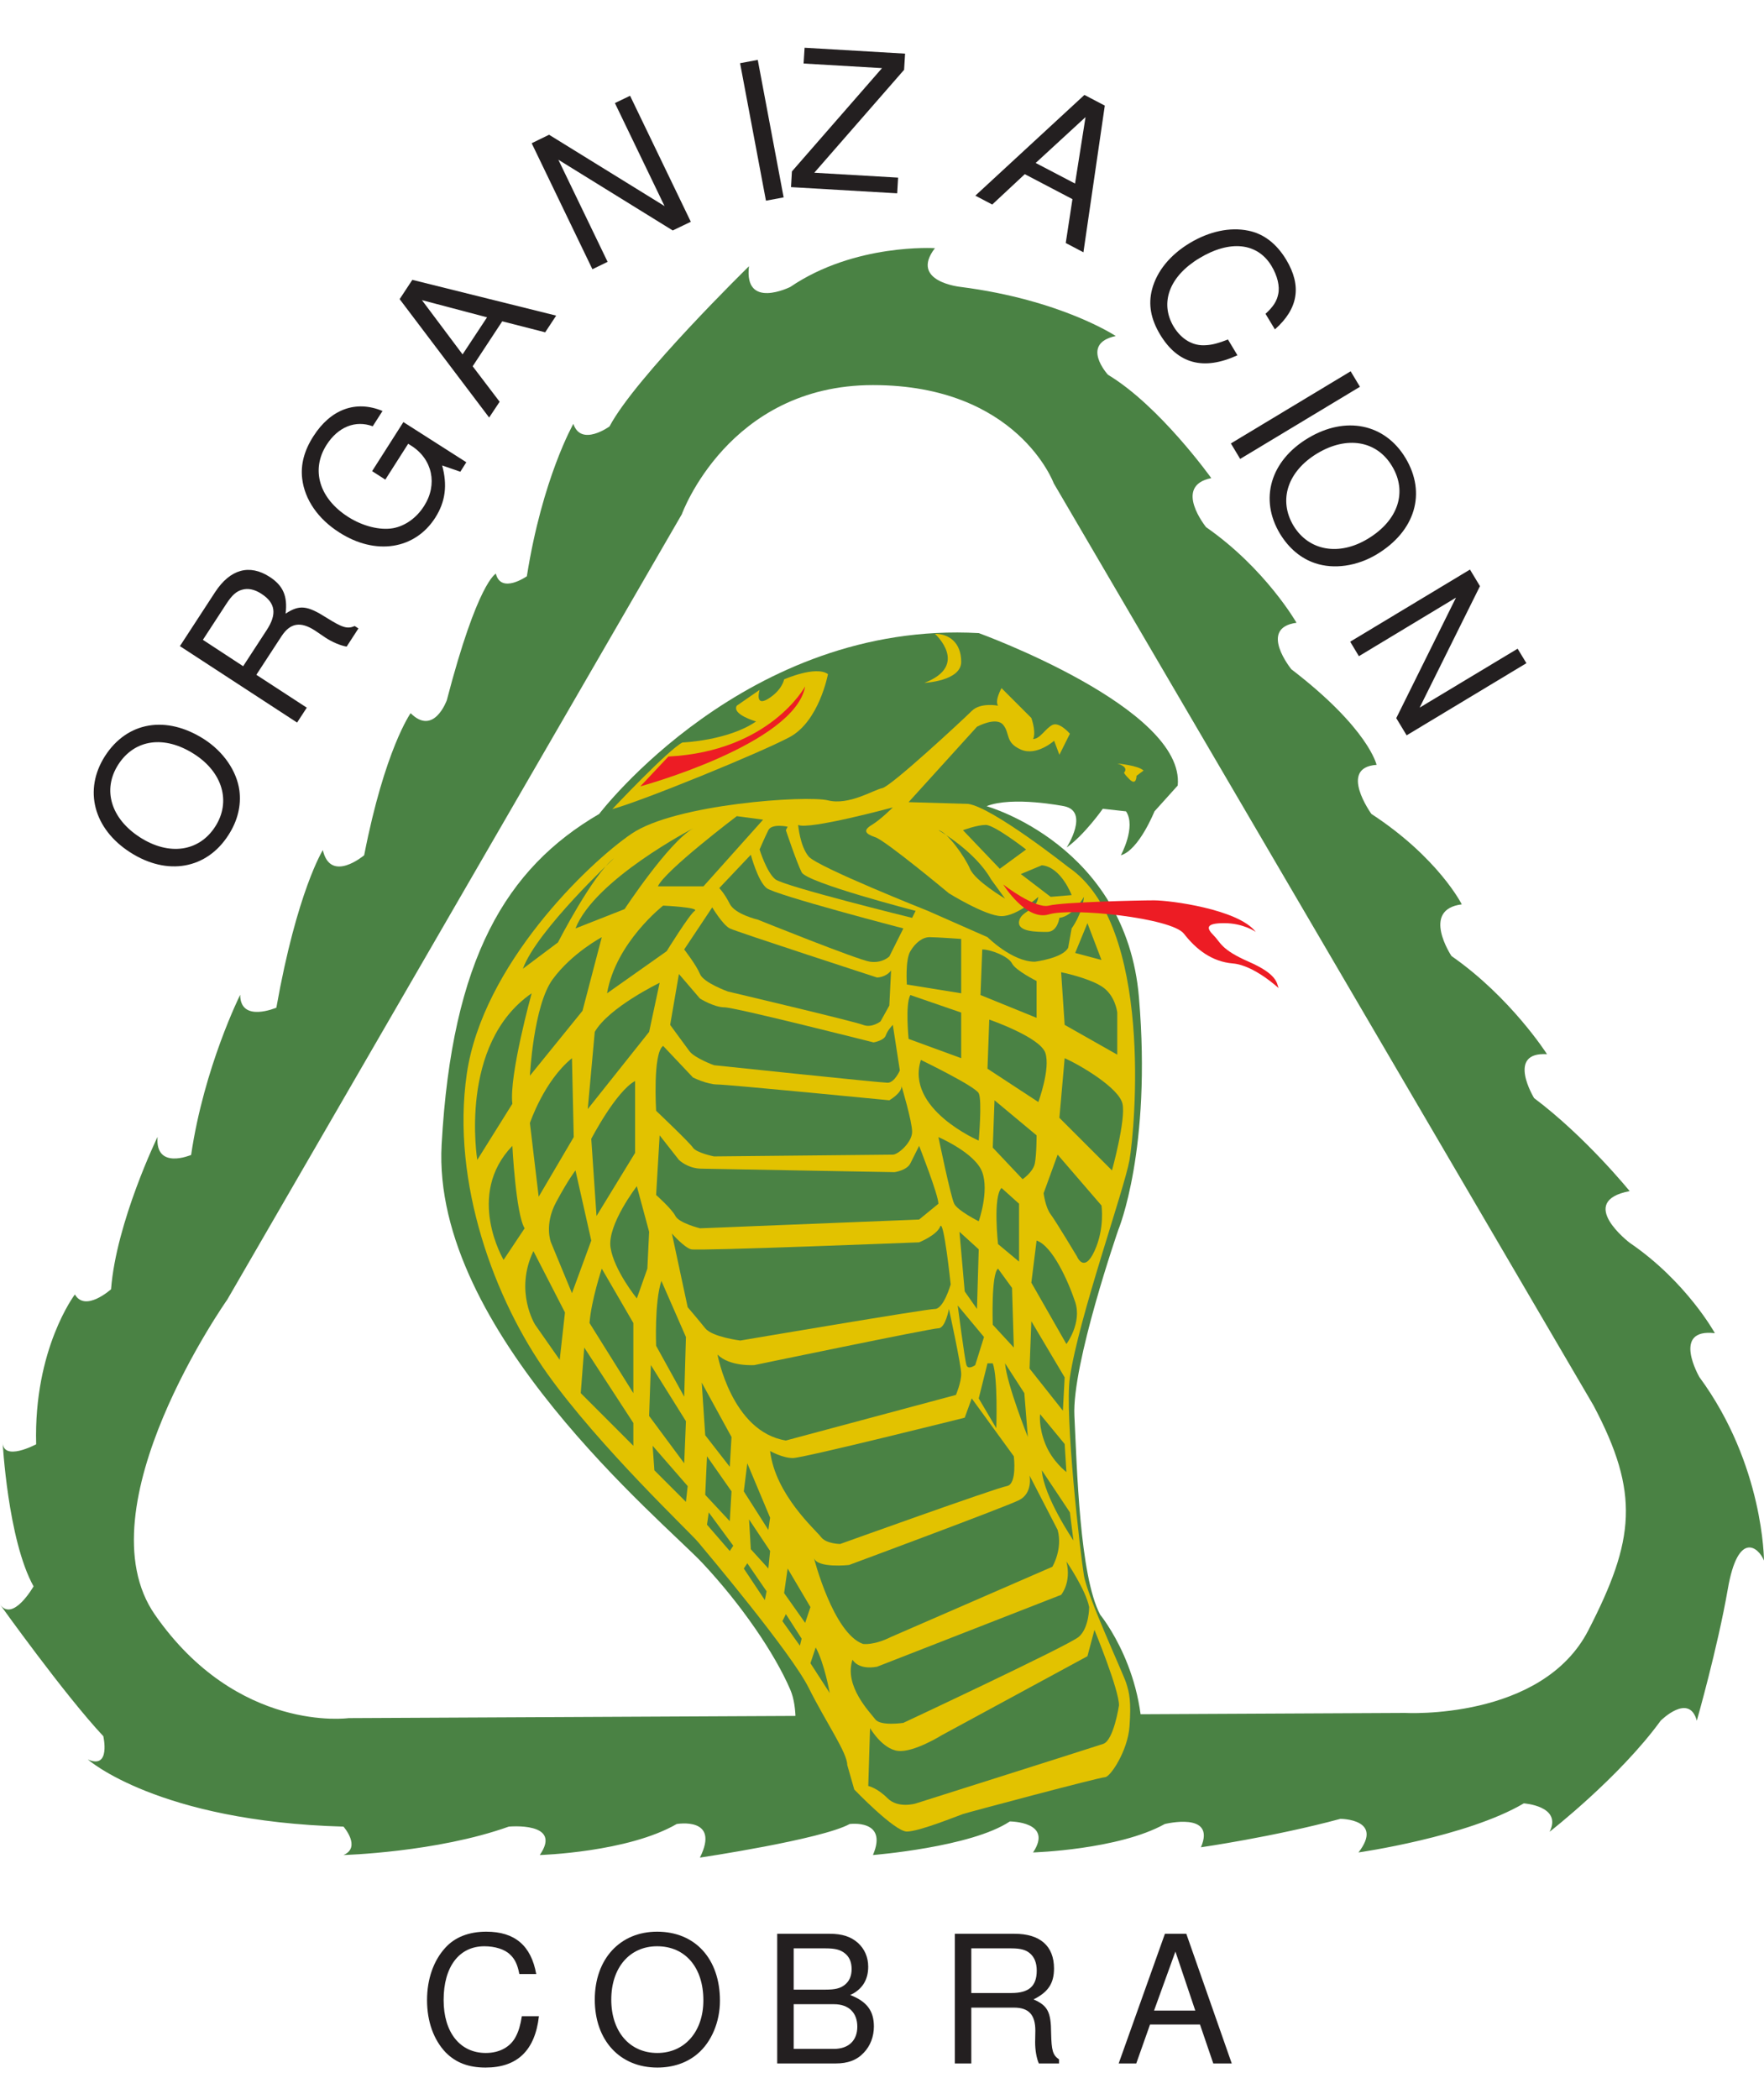 <?xml version="1.0" encoding="UTF-8"?>
<svg xmlns="http://www.w3.org/2000/svg" xmlns:xlink="http://www.w3.org/1999/xlink" width="275.92pt" height="328.24pt" viewBox="0 0 275.92 328.24" version="1.1">
<defs>
<g>
<symbol overflow="visible" id="glyph0-0">
<path style="stroke:none;" d=""/>
</symbol>
<symbol overflow="visible" id="glyph0-1">
<path style="stroke:none;" d="M -12.422 -21.828 C -15.797 -16.547 -14.219 -10.453 -8.453 -6.766 C -2.672 -3.062 3.484 -4.156 6.891 -9.484 C 8.344 -11.719 8.906 -14.125 8.609 -16.438 C 8.203 -19.5 6.109 -22.531 3.094 -24.469 C -2.828 -28.266 -8.953 -27.234 -12.422 -21.828 Z M -10.344 -20.5 C -7.781 -24.484 -3.125 -25.141 1.547 -22.141 C 5.984 -19.297 7.328 -14.688 4.828 -10.812 C 2.297 -6.859 -2.406 -6.219 -6.938 -9.125 C -11.484 -12.047 -12.859 -16.578 -10.344 -20.5 Z M -10.344 -20.5 "/>
</symbol>
<symbol overflow="visible" id="glyph1-0">
<path style="stroke:none;" d=""/>
</symbol>
<symbol overflow="visible" id="glyph1-1">
<path style="stroke:none;" d="M -4.844 -9.812 L -0.906 -15.844 C 0.453 -17.922 2.062 -18.203 4.328 -16.734 L 5.938 -15.641 C 7.062 -14.906 8.297 -14.391 9.281 -14.219 L 11.125 -17.062 L 10.547 -17.438 C 9.375 -16.938 8.609 -17.188 6.141 -18.734 C 3.094 -20.672 1.891 -20.797 -0.266 -19.375 C 0.062 -22.109 -0.641 -23.734 -2.734 -25.109 C -5.906 -27.172 -8.938 -26.344 -11.297 -22.734 L -16.797 -14.297 L 1.531 -2.344 L 3.047 -4.672 Z M -6.906 -11.156 L -13.203 -15.281 L -9.516 -20.938 C -8.656 -22.25 -7.984 -22.859 -7.094 -23.109 C -6.156 -23.391 -5.125 -23.188 -4.031 -22.469 C -1.844 -21.047 -1.594 -19.297 -3.219 -16.812 Z M -6.906 -11.156 "/>
</symbol>
<symbol overflow="visible" id="glyph2-0">
<path style="stroke:none;" d=""/>
</symbol>
<symbol overflow="visible" id="glyph2-1">
<path style="stroke:none;" d="M 1.703 -24.141 L -3.188 -16.469 L -1.125 -15.141 L 2.453 -20.75 L 2.969 -20.422 C 6.25 -18.328 7.094 -14.391 4.938 -11.016 C 3.75 -9.141 1.969 -7.891 0.094 -7.547 C -1.984 -7.188 -4.656 -7.859 -6.938 -9.312 C -11.469 -12.203 -12.797 -16.688 -10.312 -20.578 C -8.516 -23.391 -5.797 -24.484 -3.094 -23.484 L -1.562 -25.875 C -5.734 -27.609 -9.672 -26.156 -12.375 -21.922 C -13.812 -19.688 -14.391 -17.484 -14.125 -15.281 C -13.734 -12.016 -11.641 -8.984 -8.312 -6.875 C -2.656 -3.25 3.5 -4.203 6.688 -9.188 C 8.281 -11.688 8.609 -14.266 7.766 -17.359 L 10.609 -16.375 L 11.547 -17.859 Z M 1.703 -24.141 "/>
</symbol>
<symbol overflow="visible" id="glyph3-0">
<path style="stroke:none;" d=""/>
</symbol>
<symbol overflow="visible" id="glyph3-1">
<path style="stroke:none;" d="M 2.328 -15.484 L 9.047 -13.766 L 10.766 -16.375 L -11.734 -21.969 L -13.719 -18.953 L 0.281 -0.438 L 1.922 -2.906 L -2.297 -8.453 Z M -0.047 -16.109 L -3.875 -10.312 L -10.234 -18.797 Z M -0.047 -16.109 "/>
</symbol>
<symbol overflow="visible" id="glyph4-0">
<path style="stroke:none;" d=""/>
</symbol>
<symbol overflow="visible" id="glyph4-1">
<path style="stroke:none;" d="M 7.953 -28.109 L 5.578 -26.969 L 13.344 -10.859 L -4.719 -22.016 L -7.438 -20.688 L 2.062 -0.984 L 4.438 -2.141 L -3.266 -18.109 L 14.625 -7.047 L 17.453 -8.406 Z M 7.953 -28.109 "/>
</symbol>
<symbol overflow="visible" id="glyph5-0">
<path style="stroke:none;" d=""/>
</symbol>
<symbol overflow="visible" id="glyph5-1">
<path style="stroke:none;" d="M 1.672 -22.578 L -1.094 -22.062 L 2.953 -0.562 L 5.719 -1.078 Z M 1.672 -22.578 "/>
</symbol>
<symbol overflow="visible" id="glyph6-0">
<path style="stroke:none;" d=""/>
</symbol>
<symbol overflow="visible" id="glyph6-1">
<path style="stroke:none;" d="M 18.688 -20.828 L 2.969 -21.75 L 2.812 -19.281 L 15.078 -18.562 L 0.984 -2.406 L 0.844 0.047 L 17.453 1.016 L 17.594 -1.438 L 4.484 -2.203 L 18.531 -18.297 Z M 18.688 -20.828 "/>
</symbol>
<symbol overflow="visible" id="glyph7-0">
<path style="stroke:none;" d=""/>
</symbol>
<symbol overflow="visible" id="glyph7-1">
<path style="stroke:none;" d="M 15.641 0.781 L 14.594 7.641 L 17.359 9.094 L 20.703 -13.844 L 17.516 -15.516 L 0.453 0.234 L 3.094 1.625 L 8.188 -3.125 Z M 16.047 -1.656 L 9.891 -4.875 L 17.688 -12.047 Z M 16.047 -1.656 "/>
</symbol>
<symbol overflow="visible" id="glyph8-0">
<path style="stroke:none;" d=""/>
</symbol>
<symbol overflow="visible" id="glyph8-1">
<path style="stroke:none;" d="M 23.188 9.234 C 26.844 6 27.422 2.438 24.953 -1.672 C 23.422 -4.203 21.406 -5.734 19.031 -6.203 C 16.156 -6.797 12.922 -6.094 9.891 -4.281 C 6.797 -2.422 4.719 0.125 3.969 2.984 C 3.359 5.328 3.766 7.594 5.234 10.047 C 8 14.625 12.016 15.719 17.328 13.281 L 15.844 10.812 C 14.422 11.375 13.391 11.656 12.422 11.703 C 10.406 11.875 8.578 10.812 7.359 8.812 C 5.125 5.078 6.688 0.922 11.359 -1.891 C 16.156 -4.797 20.469 -4.328 22.656 -0.688 C 23.578 0.844 23.984 2.5 23.703 3.734 C 23.484 4.812 22.953 5.672 21.719 6.797 Z M 23.188 9.234 "/>
</symbol>
<symbol overflow="visible" id="glyph9-0">
<path style="stroke:none;" d=""/>
</symbol>
<symbol overflow="visible" id="glyph9-1">
<path style="stroke:none;" d="M 21.734 -6.297 L 20.281 -8.719 L 1.547 2.562 L 3 4.984 Z M 21.734 -6.297 "/>
</symbol>
<symbol overflow="visible" id="glyph10-0">
<path style="stroke:none;" d=""/>
</symbol>
<symbol overflow="visible" id="glyph10-1">
<path style="stroke:none;" d="M 25.062 -1.469 C 21.828 -6.844 15.672 -8.094 9.812 -4.562 C 3.938 -1.031 2.172 4.969 5.438 10.391 C 6.828 12.672 8.719 14.25 10.922 14.984 C 13.859 15.984 17.5 15.453 20.562 13.609 C 26.594 9.984 28.375 4.031 25.062 -1.469 Z M 22.953 -0.203 C 25.406 3.844 23.922 8.312 19.172 11.172 C 14.656 13.906 9.938 13.062 7.547 9.125 C 5.141 5.109 6.641 0.609 11.25 -2.172 C 15.891 -4.969 20.562 -4.188 22.953 -0.203 Z M 22.953 -0.203 "/>
</symbol>
<symbol overflow="visible" id="glyph11-0">
<path style="stroke:none;" d=""/>
</symbol>
<symbol overflow="visible" id="glyph11-1">
<path style="stroke:none;" d="M 28.734 5.312 L 27.359 3.047 L 12.031 12.266 L 21.469 -6.734 L 19.906 -9.328 L 1.172 1.953 L 2.531 4.219 L 17.719 -4.938 L 8.375 13.906 L 10 16.594 Z M 28.734 5.312 "/>
</symbol>
<symbol overflow="visible" id="glyph12-0">
<path style="stroke:none;" d=""/>
</symbol>
<symbol overflow="visible" id="glyph12-1">
<path style="stroke:none;" d="M 18.406 -13.984 C 17.609 -18.438 15.047 -20.609 10.594 -20.609 C 7.875 -20.609 5.672 -19.75 4.172 -18.078 C 2.344 -16.078 1.328 -13.188 1.328 -9.906 C 1.328 -6.562 2.359 -3.703 4.25 -1.719 C 5.844 -0.109 7.844 0.641 10.484 0.641 C 15.438 0.641 18.219 -2.031 18.828 -7.391 L 16.156 -7.391 C 15.938 -6 15.656 -5.062 15.234 -4.25 C 14.406 -2.594 12.688 -1.641 10.516 -1.641 C 6.484 -1.641 3.922 -4.859 3.922 -9.922 C 3.922 -15.125 6.344 -18.328 10.297 -18.328 C 11.938 -18.328 13.469 -17.859 14.297 -17.047 C 15.047 -16.359 15.469 -15.516 15.766 -13.984 Z M 18.406 -13.984 "/>
</symbol>
<symbol overflow="visible" id="glyph12-2">
<path style="stroke:none;" d="M 10.812 -20.609 C 5 -20.609 1.062 -16.328 1.062 -9.984 C 1.062 -3.609 4.984 0.641 10.844 0.641 C 13.328 0.641 15.484 -0.109 17.125 -1.5 C 19.328 -3.359 20.641 -6.516 20.641 -9.812 C 20.641 -16.359 16.766 -20.609 10.812 -20.609 Z M 10.812 -18.328 C 15.219 -18.328 18.047 -15.016 18.047 -9.875 C 18.047 -4.984 15.125 -1.641 10.844 -1.641 C 6.516 -1.641 3.641 -4.984 3.641 -9.984 C 3.641 -14.984 6.516 -18.328 10.812 -18.328 Z M 10.812 -18.328 "/>
</symbol>
<symbol overflow="visible" id="glyph12-3">
<path style="stroke:none;" d="M 2.203 0 L 11.344 0 C 13.266 0 14.688 -0.531 15.766 -1.703 C 16.766 -2.75 17.328 -4.203 17.328 -5.781 C 17.328 -8.234 16.219 -9.703 13.625 -10.703 C 15.484 -11.562 16.438 -13.047 16.438 -15.125 C 16.438 -16.625 15.875 -17.906 14.828 -18.859 C 13.734 -19.828 12.375 -20.281 10.422 -20.281 L 2.203 -20.281 Z M 4.781 -11.547 L 4.781 -18 L 9.797 -18 C 11.234 -18 12.047 -17.797 12.734 -17.266 C 13.469 -16.719 13.844 -15.875 13.844 -14.766 C 13.844 -13.656 13.469 -12.828 12.734 -12.266 C 12.047 -11.734 11.234 -11.547 9.797 -11.547 Z M 4.781 -2.281 L 4.781 -9.266 L 11.094 -9.266 C 13.375 -9.266 14.734 -7.953 14.734 -5.75 C 14.734 -3.594 13.375 -2.281 11.094 -2.281 Z M 4.781 -2.281 "/>
</symbol>
<symbol overflow="visible" id="glyph12-4">
<path style="stroke:none;" d="M 5.172 -8.734 L 11.844 -8.734 C 14.156 -8.734 15.188 -7.625 15.188 -5.125 L 15.156 -3.312 C 15.156 -2.062 15.375 -0.828 15.734 0 L 18.891 0 L 18.891 -0.641 C 17.906 -1.312 17.719 -2.031 17.656 -4.734 C 17.641 -8.062 17.109 -9.062 14.906 -10.016 C 17.188 -11.156 18.109 -12.516 18.109 -14.859 C 18.109 -18.359 15.938 -20.281 11.938 -20.281 L 2.594 -20.281 L 2.594 0 L 5.172 0 Z M 5.172 -11.016 L 5.172 -18 L 11.438 -18 C 12.875 -18 13.719 -17.766 14.344 -17.219 C 15.047 -16.625 15.406 -15.719 15.406 -14.516 C 15.406 -12.094 14.188 -11.016 11.438 -11.016 Z M 5.172 -11.016 "/>
</symbol>
<symbol overflow="visible" id="glyph12-5">
<path style="stroke:none;" d="M 13.188 -6.094 L 15.266 0 L 18.156 0 L 11.047 -20.281 L 7.703 -20.281 L 0.469 0 L 3.219 0 L 5.375 -6.094 Z M 12.453 -8.266 L 6 -8.266 L 9.344 -17.5 Z M 12.453 -8.266 "/>
</symbol>
</g>
<clipPath id="clip1">
  <path d="M 0 38 L 275.922 38 L 275.922 291 L 0 291 Z M 0 38 "/>
</clipPath>
</defs>
<g id="surface1">
<g clip-path="url(#clip1)" clip-rule="nonzero">
<path style=" stroke:none;fill-rule:nonzero;fill:rgb(28.999%,50.999%,26.7%);fill-opacity:1;" d="M 106.648 80.418 C 106.648 80.418 113.922 60.219 136.543 60.219 C 159.168 60.219 164.82 75.57 164.82 75.57 L 249.254 219.789 C 256.523 233.527 255.719 240.797 248.445 254.938 C 241.176 269.074 219.762 267.863 219.762 267.863 L 54.535 268.672 C 54.535 268.672 37.164 271.094 24.238 252.512 C 12.594 235.773 35.551 203.227 35.551 203.227 L 106.648 80.418 M 117.152 41.637 C 117.152 41.637 99.379 59.008 95.34 66.684 C 95.34 66.684 90.895 69.914 89.684 66.281 C 89.684 66.281 84.836 74.762 82.41 90.113 C 82.41 90.113 78.371 92.941 77.562 89.711 C 77.562 89.711 74.734 90.922 69.887 109.504 C 69.887 109.504 67.867 115.16 64.23 111.523 C 64.23 111.523 60.191 117.18 56.961 133.742 C 56.961 133.742 51.711 138.188 50.496 132.938 C 50.496 132.938 46.457 139.398 43.227 157.578 C 43.227 157.578 37.57 160.004 37.57 155.559 C 37.57 155.559 31.914 166.871 29.895 180.605 C 29.895 180.605 24.238 183.027 24.645 177.777 C 24.645 177.777 18.18 191.105 17.371 201.609 C 17.371 201.609 13.332 205.246 11.715 202.422 C 11.715 202.422 5.25 210.902 5.656 225.852 C 5.656 225.852 0.406 228.676 0.406 225.445 C 0.406 225.445 1.211 240.797 5.25 248.07 C 5.25 248.07 2.02 253.723 0 250.895 C 0 250.895 10.098 265.035 16.16 271.5 C 16.16 271.5 17.371 276.75 13.734 275.137 C 13.734 275.137 24.645 284.832 53.73 285.641 C 53.73 285.641 56.559 288.871 53.73 290.082 C 53.73 290.082 68.273 289.68 79.582 285.641 C 79.582 285.641 88.066 284.832 84.43 290.082 C 84.43 290.082 98.168 289.68 105.844 285.234 C 105.844 285.234 112.711 284.023 109.477 290.488 C 109.477 290.488 128.465 287.66 132.906 285.234 C 132.906 285.234 138.969 284.426 136.543 290.082 C 136.543 290.082 151.895 288.871 157.953 284.832 C 157.953 284.832 164.82 284.832 161.59 289.68 C 161.59 289.68 174.922 289.273 182.191 285.234 C 182.191 285.234 190.273 283.215 187.848 288.871 C 187.848 288.871 199.16 287.254 209.664 284.426 C 209.664 284.426 216.531 284.43 212.492 289.68 C 212.492 289.68 229.457 287.254 238.348 282.004 C 238.348 282.004 244.402 282.406 242.387 286.445 C 242.387 286.445 253.293 277.961 259.758 269.074 C 259.758 269.074 264.199 264.633 265.41 269.074 C 265.41 269.074 268.645 257.766 270.262 248.473 C 271.875 239.184 275.105 242.012 275.914 244.031 C 275.914 244.031 275.914 229.082 265.816 215.348 C 265.816 215.348 261.371 207.672 268.238 208.48 C 268.238 208.48 263.797 200.398 254.906 194.34 C 254.906 194.34 246.426 187.879 254.906 186.262 C 254.906 186.262 248.039 177.777 239.961 171.719 C 239.961 171.719 235.52 164.445 241.98 164.852 C 241.98 164.852 236.324 155.965 227.035 149.5 C 227.035 149.5 222.188 142.227 228.648 141.422 C 228.648 141.422 225.016 134.148 214.512 127.281 C 214.512 127.281 209.262 120.012 215.32 119.605 C 215.32 119.605 214.105 113.949 201.988 104.656 C 201.988 104.656 196.734 98.195 202.797 97.387 C 202.797 97.387 197.945 88.902 188.656 82.441 C 188.656 82.441 183.402 75.977 189.465 74.766 C 189.465 74.766 181.387 63.453 173.305 58.605 C 173.305 58.605 168.863 53.758 174.52 52.547 C 174.52 52.547 166.031 46.891 150.277 44.871 C 150.277 44.871 142.199 44.062 146.238 38.809 C 146.238 38.809 133.715 38.004 123.617 44.871 C 123.617 44.871 116.344 48.504 117.152 41.637 "/>
</g>
<path style=" stroke:none;fill-rule:nonzero;fill:rgb(28.999%,50.999%,26.7%);fill-opacity:1;" d="M 122.402 281.602 C 122.402 281.602 126.039 269.883 123.617 264.23 C 121.191 258.574 115.941 250.898 109.883 244.434 C 103.82 237.969 67.465 208.074 69.078 178.988 C 70.695 149.902 79.18 135.766 93.723 127.281 C 93.723 127.281 116.75 96.984 153.105 99.004 C 153.105 99.004 185.426 110.719 184.215 122.84 L 180.578 126.879 C 180.578 126.879 178.152 132.938 175.324 133.746 C 175.324 133.746 177.746 129.301 176.133 126.879 L 172.496 126.473 C 172.496 126.473 169.672 130.516 166.844 132.531 C 166.844 132.531 170.477 126.879 166.438 126.07 C 166.438 126.07 158.359 124.453 154.316 126.07 C 154.316 126.07 176.133 132.129 178.152 155.965 C 180.172 179.801 174.922 192.32 174.922 192.32 C 174.922 192.32 167.648 213.328 168.055 221.406 C 168.457 229.488 168.863 246.453 172.094 252.512 C 172.094 252.512 179.77 261.805 178.559 275.137 C 178.559 275.137 176.941 279.176 174.922 279.176 C 172.902 279.176 153.105 283.617 150.277 285.641 C 147.449 287.66 140.984 290.082 139.371 287.66 C 137.758 285.234 134.117 281.598 130.887 282.004 C 127.656 282.406 123.617 285.641 122.402 281.602 "/>
<path style=" stroke:none;fill-rule:nonzero;fill:rgb(88.599%,76.099%,0%);fill-opacity:1;" d="M 174.758 119.402 C 174.758 119.402 178.047 119.676 178.871 120.5 L 177.773 121.32 C 177.773 121.32 177.773 122.969 176.676 121.871 C 175.578 120.773 175.855 120.773 175.855 120.773 C 175.855 120.773 176.676 119.949 174.758 119.402 "/>
<path style=" stroke:none;fill-rule:nonzero;fill:rgb(88.599%,76.099%,0%);fill-opacity:1;" d="M 146.234 99.109 C 146.234 99.109 151.719 104.047 144.59 106.785 C 144.59 106.785 150.348 106.512 150.348 103.496 C 150.348 100.48 148.43 99.109 146.234 99.109 "/>
<path style=" stroke:none;fill-rule:nonzero;fill:rgb(88.599%,76.099%,0%);fill-opacity:1;" d="M 118.812 107.887 C 118.812 107.887 117.988 110.629 120.184 109.258 C 122.375 107.887 122.648 106.238 122.648 106.238 C 122.648 106.238 127.586 104.047 129.508 105.414 C 129.508 105.414 128.137 112.82 123.473 115.289 C 118.812 117.758 100.711 125.16 95.773 126.531 C 95.773 126.531 104.551 117.207 106.742 116.109 C 106.742 116.109 113.875 115.836 118.262 112.82 C 118.262 112.82 114.422 111.723 115.246 110.352 L 118.812 107.887 "/>
<path style=" stroke:none;fill-rule:nonzero;fill:rgb(92.899%,10.999%,14.099%);fill-opacity:1;" d="M 125.941 107.336 C 125.941 107.336 120.457 117.484 104.551 118.305 L 100.16 122.969 C 100.16 122.969 124.297 116.387 125.941 107.336 "/>
<path style=" stroke:none;fill-rule:nonzero;fill:rgb(88.599%,76.099%,0%);fill-opacity:1;" d="M 132.523 275.996 L 133.621 279.836 C 133.621 279.836 139.93 286.414 141.848 286.414 C 143.766 286.414 149.801 283.949 150.625 283.672 C 151.445 283.398 172.016 277.914 172.836 277.914 C 173.66 277.914 176.402 273.801 176.676 269.961 C 176.949 266.121 176.676 264.75 176.129 263.105 C 175.578 261.461 170.094 249.668 169.547 246.375 C 168.996 243.086 166.492 221.246 167.352 215.387 C 168.723 206.062 175.852 186.043 176.676 181.383 C 177.5 176.719 180.516 144.633 167.078 135.582 C 167.078 135.582 155.285 126.258 151.445 125.711 L 142.121 125.438 L 152.816 113.645 C 152.816 113.645 155.836 111.996 156.93 113.367 C 158.027 114.738 157.203 116.113 159.672 117.211 C 162.141 118.305 164.883 115.836 164.883 115.836 L 165.707 118.031 L 167.352 114.738 C 167.352 114.738 165.707 112.82 164.609 113.367 C 163.512 113.918 162.691 115.562 161.594 115.562 C 161.594 115.562 162.141 114.738 161.32 112.273 L 156.656 107.609 C 156.656 107.609 155.559 109.527 156.109 110.352 C 156.109 110.352 153.367 109.805 151.996 111.176 C 150.625 112.547 139.379 122.969 138.008 123.242 C 136.637 123.516 132.797 125.984 129.508 125.16 C 126.215 124.34 105.648 125.711 98.793 130.371 C 91.934 135.035 75.48 150.938 73.012 167.941 C 70.543 184.945 77.402 203.32 85.629 214.84 C 93.855 226.355 107.84 239.52 109.215 241.168 C 110.586 242.812 123.746 258.441 126.488 263.93 C 129.23 269.414 132.523 274.074 132.523 275.996 "/>
<path style=" stroke:none;fill-rule:nonzero;fill:rgb(28.999%,50.999%,26.7%);fill-opacity:1;" d="M 87.273 147.375 L 81.789 151.488 C 83.98 145.457 96.047 134.211 96.047 134.211 C 92.758 136.68 87.273 147.375 87.273 147.375 "/>
<path style=" stroke:none;fill-rule:nonzero;fill:rgb(28.999%,50.999%,26.7%);fill-opacity:1;" d="M 108.391 129.551 C 108.391 129.551 93.031 137.504 90.016 145.184 L 97.695 142.164 C 97.695 142.164 104.551 131.742 108.391 129.551 "/>
<path style=" stroke:none;fill-rule:nonzero;fill:rgb(28.999%,50.999%,26.7%);fill-opacity:1;" d="M 115.246 127.629 C 115.246 127.629 104.004 136.133 102.906 138.602 L 110.035 138.602 L 119.359 128.18 L 115.246 127.629 "/>
<path style=" stroke:none;fill-rule:nonzero;fill:rgb(28.999%,50.999%,26.7%);fill-opacity:1;" d="M 86.449 153.137 C 83.434 157.25 82.887 168.219 82.887 168.219 L 91.113 158.07 L 94.129 146.555 C 94.129 146.555 89.465 149.02 86.449 153.137 "/>
<path style=" stroke:none;fill-rule:nonzero;fill:rgb(28.999%,50.999%,26.7%);fill-opacity:1;" d="M 103.727 141.617 C 103.727 141.617 96.324 147.375 94.953 155.328 L 104.277 148.746 C 104.277 148.746 107.84 142.988 108.664 142.438 C 109.488 141.891 103.727 141.617 103.727 141.617 "/>
<path style=" stroke:none;fill-rule:nonzero;fill:rgb(28.999%,50.999%,26.7%);fill-opacity:1;" d="M 74.656 181.383 L 80.141 172.605 C 79.594 168.219 83.16 155.328 83.16 155.328 C 71.641 163.281 74.656 181.383 74.656 181.383 "/>
<path style=" stroke:none;fill-rule:nonzero;fill:rgb(28.999%,50.999%,26.7%);fill-opacity:1;" d="M 78.77 197.012 L 82.062 192.078 C 80.691 189.887 80.141 179.188 80.141 179.188 C 72.738 186.867 78.77 197.012 78.77 197.012 "/>
<path style=" stroke:none;fill-rule:nonzero;fill:rgb(28.999%,50.999%,26.7%);fill-opacity:1;" d="M 82.887 175.621 L 84.258 187.141 L 89.742 177.816 L 89.465 165.477 C 85.078 169.039 82.887 175.621 82.887 175.621 "/>
<path style=" stroke:none;fill-rule:nonzero;fill:rgb(28.999%,50.999%,26.7%);fill-opacity:1;" d="M 93.031 161.363 L 91.934 173.43 L 101.535 161.363 L 103.18 153.684 C 103.18 153.684 95.227 157.523 93.031 161.363 "/>
<path style=" stroke:none;fill-rule:nonzero;fill:rgb(28.999%,50.999%,26.7%);fill-opacity:1;" d="M 92.484 178.09 L 93.305 190.156 L 99.34 180.285 L 99.34 169.039 C 96.324 170.688 92.484 178.09 92.484 178.09 "/>
<path style=" stroke:none;fill-rule:nonzero;fill:rgb(28.999%,50.999%,26.7%);fill-opacity:1;" d="M 87 187.965 C 85.078 191.527 86.176 194.27 86.176 194.27 L 89.465 202.223 L 92.484 193.996 L 90.016 183.027 C 90.016 183.027 88.918 184.398 87 187.965 "/>
<path style=" stroke:none;fill-rule:nonzero;fill:rgb(28.999%,50.999%,26.7%);fill-opacity:1;" d="M 83.707 207.16 L 87.547 212.645 L 88.371 205.242 L 83.434 195.641 C 80.418 201.949 83.707 207.16 83.707 207.16 "/>
<path style=" stroke:none;fill-rule:nonzero;fill:rgb(28.999%,50.999%,26.7%);fill-opacity:1;" d="M 90.84 217.855 L 99.066 226.086 L 99.066 222.52 L 91.387 210.727 L 90.84 217.855 "/>
<path style=" stroke:none;fill-rule:nonzero;fill:rgb(28.999%,50.999%,26.7%);fill-opacity:1;" d="M 92.211 206.887 L 99.066 217.855 L 99.066 206.887 L 94.129 198.387 C 94.129 198.387 92.484 203.32 92.211 206.887 "/>
<path style=" stroke:none;fill-rule:nonzero;fill:rgb(28.999%,50.999%,26.7%);fill-opacity:1;" d="M 99.613 185.496 C 99.613 185.496 94.953 191.531 95.5 195.094 C 96.047 198.66 99.613 203.047 99.613 203.047 L 101.258 198.387 L 101.535 192.625 L 99.613 185.496 "/>
<path style=" stroke:none;fill-rule:nonzero;fill:rgb(28.999%,50.999%,26.7%);fill-opacity:1;" d="M 102.629 210.453 L 107.02 218.406 L 107.293 209.082 L 103.453 200.305 C 102.355 203.594 102.629 210.453 102.629 210.453 "/>
<path style=" stroke:none;fill-rule:nonzero;fill:rgb(28.999%,50.999%,26.7%);fill-opacity:1;" d="M 101.535 221.422 L 107.02 228.824 L 107.293 222.242 L 101.809 213.469 L 101.535 221.422 "/>
<path style=" stroke:none;fill-rule:nonzero;fill:rgb(28.999%,50.999%,26.7%);fill-opacity:1;" d="M 102.355 229.922 L 107.293 234.859 L 107.566 232.391 L 102.082 226.086 L 102.355 229.922 "/>
<path style=" stroke:none;fill-rule:nonzero;fill:rgb(28.999%,50.999%,26.7%);fill-opacity:1;" d="M 109.762 216.211 L 110.309 224.438 L 114.148 229.375 L 114.422 224.715 L 109.762 216.211 "/>
<path style=" stroke:none;fill-rule:nonzero;fill:rgb(28.999%,50.999%,26.7%);fill-opacity:1;" d="M 116.344 233.215 L 120.184 239.246 L 120.457 237.328 L 116.891 228.824 L 116.344 233.215 "/>
<path style=" stroke:none;fill-rule:nonzero;fill:rgb(28.999%,50.999%,26.7%);fill-opacity:1;" d="M 110.309 233.762 L 114.148 237.875 L 114.422 233.215 L 110.586 227.73 L 110.309 233.762 "/>
<path style=" stroke:none;fill-rule:nonzero;fill:rgb(28.999%,50.999%,26.7%);fill-opacity:1;" d="M 110.586 238.426 L 114.148 242.539 L 114.695 241.715 L 110.859 236.504 L 110.586 238.426 "/>
<path style=" stroke:none;fill-rule:nonzero;fill:rgb(28.999%,50.999%,26.7%);fill-opacity:1;" d="M 117.164 237.602 L 117.441 242.262 L 120.184 245.281 L 120.457 242.539 L 117.164 237.602 "/>
<path style=" stroke:none;fill-rule:nonzero;fill:rgb(28.999%,50.999%,26.7%);fill-opacity:1;" d="M 116.344 245.281 L 119.633 250.215 L 119.906 248.844 L 116.891 244.457 L 116.344 245.281 "/>
<path style=" stroke:none;fill-rule:nonzero;fill:rgb(28.999%,50.999%,26.7%);fill-opacity:1;" d="M 123.199 245.281 L 122.648 249.121 L 125.941 253.781 L 126.766 251.312 L 123.199 245.281 "/>
<path style=" stroke:none;fill-rule:nonzero;fill:rgb(28.999%,50.999%,26.7%);fill-opacity:1;" d="M 122.379 253.508 L 125.117 257.348 L 125.391 256.25 L 122.926 252.41 L 122.379 253.508 "/>
<path style=" stroke:none;fill-rule:nonzero;fill:rgb(28.999%,50.999%,26.7%);fill-opacity:1;" d="M 127.59 257.621 L 126.766 260.09 L 129.781 264.75 C 129.781 264.75 128.961 260.09 127.59 257.621 "/>
<path style=" stroke:none;fill-rule:nonzero;fill:rgb(28.999%,50.999%,26.7%);fill-opacity:1;" d="M 123.199 129.277 C 123.199 129.277 120.73 128.727 120.184 129.824 C 119.633 130.922 118.812 132.84 118.812 132.84 C 118.812 132.84 119.906 136.406 121.277 137.504 C 122.648 138.602 142.672 143.535 142.672 143.535 L 143.219 142.438 C 143.219 142.438 126.215 138.051 125.391 136.406 C 124.57 134.762 122.926 129.824 122.926 129.824 L 123.199 129.277 "/>
<path style=" stroke:none;fill-rule:nonzero;fill:rgb(28.999%,50.999%,26.7%);fill-opacity:1;" d="M 112.504 138.875 C 112.504 138.875 113.324 139.695 114.148 141.344 C 114.973 142.988 118.535 143.812 118.535 143.812 C 118.535 143.812 134.168 150.117 136.09 150.391 C 138.008 150.664 139.105 149.57 139.105 149.57 L 141.301 145.184 C 141.301 145.184 121.277 139.973 119.906 138.875 C 118.535 137.777 117.441 133.664 117.441 133.664 L 112.504 138.875 "/>
<path style=" stroke:none;fill-rule:nonzero;fill:rgb(28.999%,50.999%,26.7%);fill-opacity:1;" d="M 107.02 148.473 C 107.02 148.473 108.938 150.941 109.488 152.312 C 110.035 153.684 113.875 155.055 113.875 155.055 C 113.875 155.055 133.621 159.719 134.992 160.266 C 136.363 160.812 137.734 159.719 137.734 159.719 L 139.105 157.25 L 139.379 151.766 C 138.559 152.859 137.184 152.859 137.184 152.859 C 137.184 152.859 115.246 145.73 114.148 145.184 C 113.051 144.633 111.406 141.891 111.406 141.891 L 107.02 148.473 "/>
<path style=" stroke:none;fill-rule:nonzero;fill:rgb(28.999%,50.999%,26.7%);fill-opacity:1;" d="M 104.824 160.266 C 104.824 160.266 107.02 163.281 107.84 164.379 C 108.664 165.477 111.68 166.574 111.68 166.574 C 111.68 166.574 137.734 169.316 138.832 169.316 C 139.926 169.316 140.75 167.395 140.75 167.395 L 139.652 160.266 C 139.652 160.266 138.832 161.09 138.555 161.91 C 138.281 162.734 136.637 163.008 136.637 163.008 C 136.637 163.008 114.973 157.523 113.324 157.523 C 111.68 157.523 109.488 156.152 109.488 156.152 L 106.195 152.312 L 104.824 160.266 "/>
<path style=" stroke:none;fill-rule:nonzero;fill:rgb(28.999%,50.999%,26.7%);fill-opacity:1;" d="M 102.629 173.703 C 102.629 173.703 107.84 178.641 108.391 179.465 C 108.938 180.285 111.68 180.836 111.68 180.836 C 111.68 180.836 138.832 180.559 139.652 180.559 C 140.477 180.559 142.672 178.641 142.672 176.992 C 142.672 175.348 141.023 169.863 141.023 169.863 C 141.023 170.961 139.105 172.059 139.105 172.059 C 139.105 172.059 113.875 169.59 112.23 169.59 C 110.586 169.59 108.391 168.492 108.391 168.492 L 103.727 163.555 C 102.082 164.652 102.629 173.703 102.629 173.703 "/>
<path style=" stroke:none;fill-rule:nonzero;fill:rgb(28.999%,50.999%,26.7%);fill-opacity:1;" d="M 102.629 186.867 C 102.629 186.867 105.098 189.059 105.648 190.156 C 106.195 191.258 109.488 192.078 109.488 192.078 L 143.766 190.707 L 146.785 188.238 C 146.785 186.867 143.766 179.188 143.766 179.188 C 143.766 179.188 142.945 180.836 142.395 181.93 C 141.848 183.027 139.926 183.301 139.926 183.301 L 109.762 182.754 C 107.566 182.754 106.195 181.383 106.195 181.383 L 103.18 177.543 L 102.629 186.867 "/>
<path style=" stroke:none;fill-rule:nonzero;fill:rgb(28.999%,50.999%,26.7%);fill-opacity:1;" d="M 107.566 204.418 C 107.566 204.418 109.215 206.34 110.309 207.711 C 111.406 209.082 115.797 209.629 115.797 209.629 C 115.797 209.629 144.863 204.691 146.234 204.691 C 147.605 204.691 148.703 200.852 148.703 200.852 C 148.703 200.852 147.605 190.434 147.059 191.805 C 146.508 193.176 143.766 194.27 143.766 194.27 C 143.766 194.27 109.215 195.641 108.117 195.367 C 107.02 195.094 105.098 192.898 105.098 192.898 L 107.566 204.418 "/>
<path style=" stroke:none;fill-rule:nonzero;fill:rgb(28.999%,50.999%,26.7%);fill-opacity:1;" d="M 112.23 211.824 C 112.23 211.824 114.422 223.891 122.926 225.262 L 149.527 218.133 C 149.527 218.133 150.348 216.211 150.348 214.84 C 150.348 213.469 148.43 204.691 148.43 204.691 C 148.43 204.691 147.879 207.711 146.785 207.711 C 145.688 207.711 117.988 213.469 117.988 213.469 C 117.988 213.469 114.148 213.742 112.23 211.824 "/>
<path style=" stroke:none;fill-rule:nonzero;fill:rgb(28.999%,50.999%,26.7%);fill-opacity:1;" d="M 128.41 240.344 C 129.23 241.441 131.426 241.441 131.426 241.441 C 131.426 241.441 155.836 232.664 157.48 232.391 C 159.125 232.117 158.578 227.727 158.578 227.727 L 151.996 218.68 L 150.898 221.695 C 150.898 221.695 125.668 228.004 124.023 228.004 C 122.379 228.004 120.457 226.906 120.457 226.906 C 121.277 233.762 127.59 239.246 128.41 240.344 "/>
<path style=" stroke:none;fill-rule:nonzero;fill:rgb(28.999%,50.999%,26.7%);fill-opacity:1;" d="M 127.312 243.633 C 127.312 243.633 130.328 255.43 134.992 257.074 C 134.992 257.074 136.637 257.348 139.379 255.977 L 164.609 245.004 C 164.609 245.004 166.254 242.262 165.434 239.246 L 161.043 230.746 C 161.043 230.746 161.594 233.488 159.398 234.586 C 157.207 235.68 132.797 244.73 132.797 244.73 C 132.797 244.73 127.859 245.281 127.312 243.633 "/>
<path style=" stroke:none;fill-rule:nonzero;fill:rgb(28.999%,50.999%,26.7%);fill-opacity:1;" d="M 136.91 268.863 C 137.734 269.961 141.301 269.414 141.301 269.414 C 141.301 269.414 167.078 257.348 168.723 255.977 C 170.367 254.605 170.367 251.312 170.367 251.312 C 169.82 248.57 166.805 244.184 166.805 244.184 C 167.629 247.473 165.98 249.395 165.98 249.395 L 137.184 260.637 C 134.172 261.184 133.348 259.539 133.348 259.539 C 131.977 263.652 136.09 267.77 136.91 268.863 "/>
<path style=" stroke:none;fill-rule:nonzero;fill:rgb(28.999%,50.999%,26.7%);fill-opacity:1;" d="M 135.812 279.285 C 135.812 279.285 137.184 279.559 138.832 281.207 C 140.477 282.852 143.219 282.027 143.219 282.027 C 143.219 282.027 170.918 273.254 172.562 272.703 C 174.207 272.156 175.031 266.672 175.031 266.672 C 175.031 264.203 171.191 254.879 171.191 254.879 L 170.094 258.992 L 147.332 271.332 C 147.332 271.332 142.945 274.074 140.477 273.801 C 138.008 273.527 136.09 270.234 136.09 270.234 L 135.812 279.285 "/>
<path style=" stroke:none;fill-rule:nonzero;fill:rgb(28.999%,50.999%,26.7%);fill-opacity:1;" d="M 139.652 126.258 C 139.652 126.258 126.488 129.824 124.844 129 C 124.844 129 125.117 132.293 126.488 133.938 C 127.859 135.582 145.137 142.438 145.137 142.438 L 154.465 146.551 C 154.465 146.551 158.301 150.391 161.867 150.391 C 161.867 150.391 166.254 149.844 167.078 148.199 L 167.625 145.18 C 167.625 145.18 169.273 142.988 169.547 140.246 C 169.547 140.246 167.898 143.262 165.707 143.535 C 165.707 143.535 165.434 145.73 163.789 145.73 C 162.141 145.73 159.125 145.73 159.398 144.086 C 159.672 142.438 162.141 142.438 162.414 140.246 C 162.414 140.246 159.125 143.262 156.656 143.262 C 154.188 143.262 148.43 139.695 148.43 139.695 C 148.43 139.695 138.555 131.469 136.91 130.922 C 135.266 130.371 134.992 129.824 136.363 129 C 137.734 128.18 139.652 126.258 139.652 126.258 "/>
<path style=" stroke:none;fill-rule:nonzero;fill:rgb(28.999%,50.999%,26.7%);fill-opacity:1;" d="M 150.625 129.824 L 156.383 135.855 L 160.496 132.84 C 160.496 132.84 155.562 129 154.188 129 C 152.816 129 150.625 129.824 150.625 129.824 "/>
<path style=" stroke:none;fill-rule:nonzero;fill:rgb(28.999%,50.999%,26.7%);fill-opacity:1;" d="M 162.965 135.309 L 159.672 136.68 L 164.336 140.246 L 167.625 139.973 C 167.625 139.973 165.98 135.582 162.965 135.309 "/>
<path style=" stroke:none;fill-rule:nonzero;fill:rgb(28.999%,50.999%,26.7%);fill-opacity:1;" d="M 168.176 149.02 L 172.289 150.117 L 170.094 144.359 Z M 168.176 149.02 "/>
<path style=" stroke:none;fill-rule:nonzero;fill:rgb(28.999%,50.999%,26.7%);fill-opacity:1;" d="M 165.98 152.035 L 166.531 160.266 L 174.758 164.926 L 174.758 158.344 C 174.758 158.344 174.484 155.602 172.289 154.23 C 170.094 152.859 165.98 152.035 165.98 152.035 "/>
<path style=" stroke:none;fill-rule:nonzero;fill:rgb(28.999%,50.999%,26.7%);fill-opacity:1;" d="M 153.641 148.473 L 153.367 155.602 L 162.141 159.168 L 162.141 153.406 C 162.141 153.406 158.852 151.762 158.301 150.664 C 157.754 149.57 155.012 148.473 153.641 148.473 "/>
<path style=" stroke:none;fill-rule:nonzero;fill:rgb(28.999%,50.999%,26.7%);fill-opacity:1;" d="M 145.414 146.551 C 144.316 146.551 143.219 147.375 142.395 148.746 C 141.574 150.117 141.848 153.957 141.848 153.957 L 150.348 155.328 L 150.348 146.828 C 150.348 146.828 146.512 146.551 145.414 146.551 "/>
<path style=" stroke:none;fill-rule:nonzero;fill:rgb(28.999%,50.999%,26.7%);fill-opacity:1;" d="M 142.121 162.461 L 150.348 165.477 L 150.348 158.344 L 142.395 155.602 C 141.574 156.973 142.121 162.461 142.121 162.461 "/>
<path style=" stroke:none;fill-rule:nonzero;fill:rgb(28.999%,50.999%,26.7%);fill-opacity:1;" d="M 154.738 159.441 L 154.461 167.121 L 162.414 172.332 C 162.414 172.332 164.336 167.121 163.512 164.652 C 162.691 162.184 154.738 159.441 154.738 159.441 "/>
<path style=" stroke:none;fill-rule:nonzero;fill:rgb(28.999%,50.999%,26.7%);fill-opacity:1;" d="M 166.531 165.477 L 165.707 174.801 L 173.934 183.027 C 173.934 183.027 176.129 175.074 175.578 172.605 C 175.031 170.137 169 166.57 166.531 165.477 "/>
<path style=" stroke:none;fill-rule:nonzero;fill:rgb(28.999%,50.999%,26.7%);fill-opacity:1;" d="M 153.09 178.363 C 153.09 178.363 153.641 172.059 153.09 170.961 C 152.543 169.863 144.043 165.75 144.043 165.75 C 141.574 173.43 153.09 178.363 153.09 178.363 "/>
<path style=" stroke:none;fill-rule:nonzero;fill:rgb(28.999%,50.999%,26.7%);fill-opacity:1;" d="M 155.559 172.059 L 155.285 179.461 L 159.949 184.398 C 159.949 184.398 161.594 183.301 161.867 181.93 C 162.141 180.559 162.141 177.543 162.141 177.543 L 155.559 172.059 "/>
<path style=" stroke:none;fill-rule:nonzero;fill:rgb(28.999%,50.999%,26.7%);fill-opacity:1;" d="M 165.434 180.559 L 163.238 186.594 C 163.238 186.594 163.512 188.785 164.336 189.883 C 165.16 190.98 168.449 196.465 168.449 196.465 C 168.449 196.465 169.547 199.207 171.191 195.641 C 172.836 192.078 172.289 188.512 172.289 188.512 L 165.434 180.559 "/>
<path style=" stroke:none;fill-rule:nonzero;fill:rgb(28.999%,50.999%,26.7%);fill-opacity:1;" d="M 149.254 188.238 C 149.801 189.336 153.09 190.98 153.09 190.98 C 153.09 190.98 154.738 186.316 153.641 183.301 C 152.543 180.281 146.785 177.816 146.785 177.816 C 146.785 177.816 148.703 187.141 149.254 188.238 "/>
<path style=" stroke:none;fill-rule:nonzero;fill:rgb(28.999%,50.999%,26.7%);fill-opacity:1;" d="M 156.109 194.547 L 159.398 197.289 L 159.398 188.238 L 156.656 185.77 C 155.285 187.141 156.109 194.547 156.109 194.547 "/>
<path style=" stroke:none;fill-rule:nonzero;fill:rgb(28.999%,50.999%,26.7%);fill-opacity:1;" d="M 162.141 193.996 L 161.32 200.578 L 166.805 210.176 C 166.805 210.176 169.273 206.887 168.176 203.594 C 167.078 200.305 164.609 194.82 162.141 193.996 "/>
<path style=" stroke:none;fill-rule:nonzero;fill:rgb(28.999%,50.999%,26.7%);fill-opacity:1;" d="M 150.898 201.949 L 152.816 204.691 L 153.09 195.367 L 150.074 192.625 L 150.898 201.949 "/>
<path style=" stroke:none;fill-rule:nonzero;fill:rgb(28.999%,50.999%,26.7%);fill-opacity:1;" d="M 155.285 207.16 L 158.578 210.727 L 158.301 201.402 L 156.109 198.387 C 155.012 199.207 155.285 207.16 155.285 207.16 "/>
<path style=" stroke:none;fill-rule:nonzero;fill:rgb(28.999%,50.999%,26.7%);fill-opacity:1;" d="M 161.32 206.613 L 161.043 214.016 L 166.254 220.598 L 166.531 215.387 L 161.32 206.613 "/>
<path style=" stroke:none;fill-rule:nonzero;fill:rgb(28.999%,50.999%,26.7%);fill-opacity:1;" d="M 160.77 224.711 L 160.223 217.855 L 157.207 213.191 C 157.48 216.484 160.77 224.711 160.77 224.711 "/>
<path style=" stroke:none;fill-rule:nonzero;fill:rgb(28.999%,50.999%,26.7%);fill-opacity:1;" d="M 163.512 225.809 C 164.609 228.551 166.805 230.195 166.805 230.195 L 166.531 225.809 L 162.691 221.145 C 162.691 221.145 162.414 223.066 163.512 225.809 "/>
<path style=" stroke:none;fill-rule:nonzero;fill:rgb(28.999%,50.999%,26.7%);fill-opacity:1;" d="M 167.902 240.891 L 167.352 236.504 L 162.965 229.922 C 163.238 234.035 167.902 240.891 167.902 240.891 "/>
<path style=" stroke:none;fill-rule:nonzero;fill:rgb(28.999%,50.999%,26.7%);fill-opacity:1;" d="M 149.801 204.145 C 149.801 204.145 150.898 212.645 151.172 213.469 C 151.445 214.289 152.543 213.469 152.543 213.469 L 153.914 209.078 L 149.801 204.145 "/>
<path style=" stroke:none;fill-rule:nonzero;fill:rgb(28.999%,50.999%,26.7%);fill-opacity:1;" d="M 154.461 213.191 L 153.09 218.68 L 155.836 223.34 C 155.836 223.34 156.109 215.387 155.285 213.191 "/>
<path style=" stroke:none;fill-rule:nonzero;fill:rgb(28.999%,50.999%,26.7%);fill-opacity:1;" d="M 151.719 135.855 C 152.543 137.777 157.207 140.52 157.207 140.52 L 155.012 137.504 C 152.543 133.113 146.785 129.824 146.785 129.824 C 148.156 130.098 150.898 133.938 151.719 135.855 "/>
<path style=" stroke:none;fill-rule:nonzero;fill:rgb(92.899%,10.999%,14.099%);fill-opacity:1;" d="M 156.93 138.324 C 156.93 138.324 161.867 142.164 164.062 141.617 C 166.254 141.066 178.047 140.793 180.516 140.793 C 182.984 140.793 193.68 142.164 196.422 145.73 C 196.422 145.73 194.504 144.359 191.484 144.359 C 188.469 144.359 188.742 145.184 189.84 146.277 C 190.938 147.375 190.938 148.473 195.324 150.391 C 199.715 152.312 199.711 153.684 199.984 154.508 C 199.984 154.508 196.148 150.941 192.855 150.664 C 189.566 150.391 187.098 148.473 185.18 146.004 C 183.258 143.535 167.625 141.891 164.062 142.988 C 160.496 144.086 156.93 138.324 156.93 138.324 "/>
<g style="fill:rgb(13.699%,12.199%,12.5%);fill-opacity:1;">
  <use xlink:href="#glyph0-1" x="28.838" y="140.068"/>
</g>
<g style="fill:rgb(13.699%,12.199%,12.5%);fill-opacity:1;">
  <use xlink:href="#glyph1-1" x="44.939" y="115.336"/>
</g>
<g style="fill:rgb(13.699%,12.199%,12.5%);fill-opacity:1;">
  <use xlink:href="#glyph2-1" x="61.394" y="90.144"/>
</g>
<g style="fill:rgb(13.699%,12.199%,12.5%);fill-opacity:1;">
  <use xlink:href="#glyph3-1" x="76.23" y="65.731"/>
</g>
<g style="fill:rgb(13.699%,12.199%,12.5%);fill-opacity:1;">
  <use xlink:href="#glyph4-1" x="90.602" y="43.086"/>
</g>
<g style="fill:rgb(13.699%,12.199%,12.5%);fill-opacity:1;">
  <use xlink:href="#glyph5-1" x="116.855" y="31.944"/>
</g>
<g style="fill:rgb(13.699%,12.199%,12.5%);fill-opacity:1;">
  <use xlink:href="#glyph6-1" x="122.884" y="29.215"/>
</g>
<g style="fill:rgb(13.699%,12.199%,12.5%);fill-opacity:1;">
  <use xlink:href="#glyph7-1" x="152.107" y="30.36"/>
</g>
<g style="fill:rgb(13.699%,12.199%,12.5%);fill-opacity:1;">
  <use xlink:href="#glyph8-1" x="176.229" y="42.276"/>
</g>
<g style="fill:rgb(13.699%,12.199%,12.5%);fill-opacity:1;">
  <use xlink:href="#glyph9-1" x="190.984" y="66.781"/>
</g>
<g style="fill:rgb(13.699%,12.199%,12.5%);fill-opacity:1;">
  <use xlink:href="#glyph10-1" x="194.779" y="73.083"/>
</g>
<g style="fill:rgb(13.699%,12.199%,12.5%);fill-opacity:1;">
  <use xlink:href="#glyph11-1" x="210.023" y="98.394"/>
</g>
<g style="fill:rgb(13.699%,12.199%,12.5%);fill-opacity:1;">
  <use xlink:href="#glyph12-1" x="65.469" y="322.678"/>
</g>
<g style="fill:rgb(13.699%,12.199%,12.5%);fill-opacity:1;">
  <use xlink:href="#glyph12-2" x="91.972" y="322.678"/>
</g>
<g style="fill:rgb(13.699%,12.199%,12.5%);fill-opacity:1;">
  <use xlink:href="#glyph12-3" x="119.364" y="322.678"/>
</g>
<g style="fill:rgb(13.699%,12.199%,12.5%);fill-opacity:1;">
  <use xlink:href="#glyph12-4" x="146.757" y="322.678"/>
</g>
<g style="fill:rgb(13.699%,12.199%,12.5%);fill-opacity:1;">
  <use xlink:href="#glyph12-5" x="174.511" y="322.678"/>
</g>
</g>
</svg>
